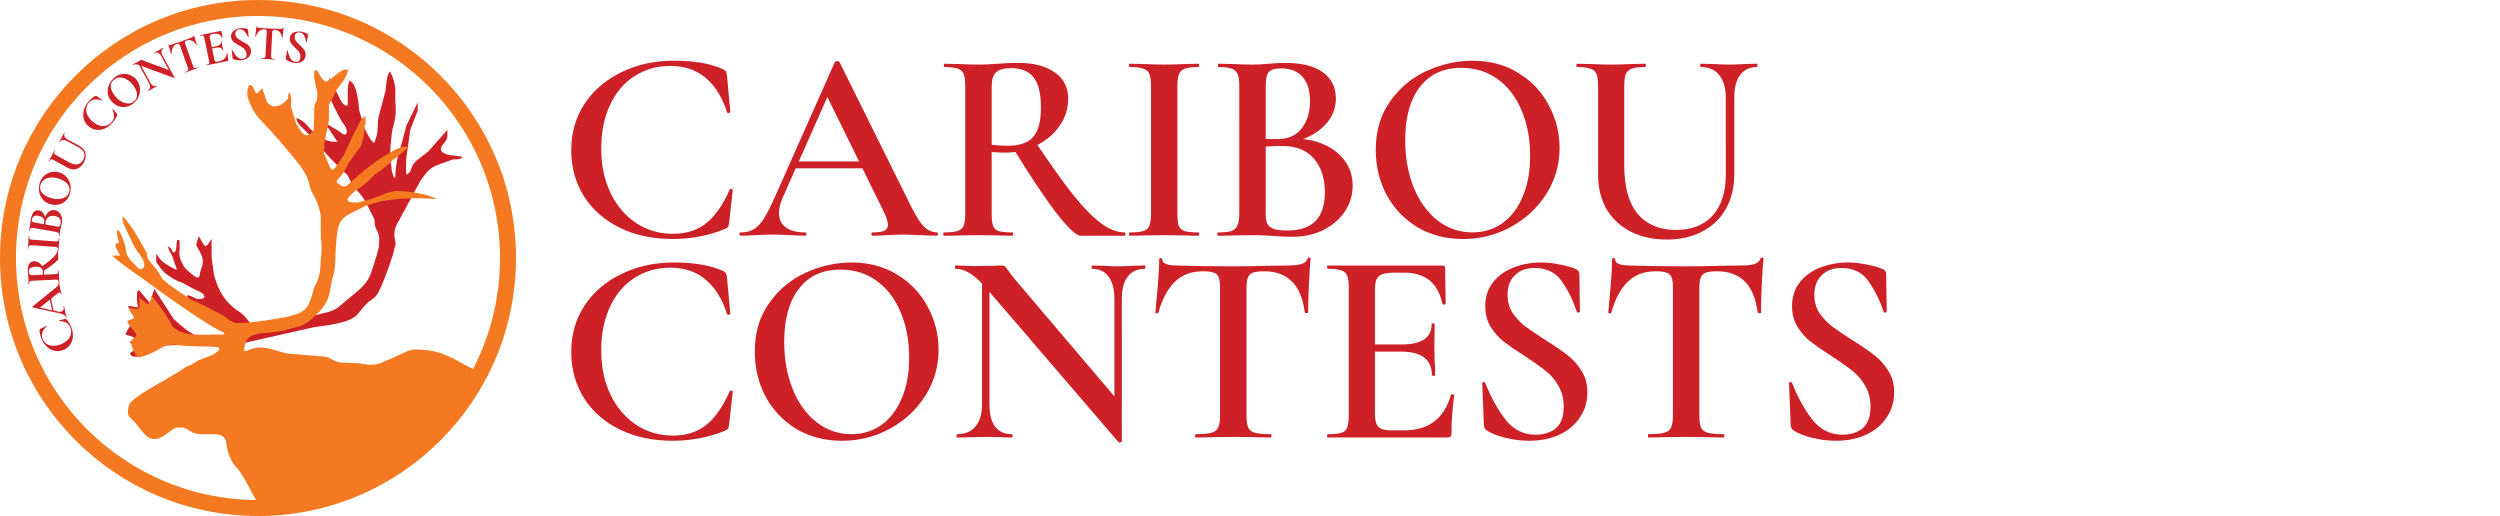<?xml version="1.0" encoding="UTF-8" standalone="no"?>
<svg
   xmlns:dc="http://purl.org/dc/elements/1.1/"
   xmlns:cc="http://creativecommons.org/ns#"
   xmlns:rdf="http://www.w3.org/1999/02/22-rdf-syntax-ns#"
   xmlns:svg="http://www.w3.org/2000/svg"
   xmlns="http://www.w3.org/2000/svg"
   xmlns:sodipodi="http://sodipodi.sourceforge.net/DTD/sodipodi-0.dtd"
   xmlns:inkscape="http://www.inkscape.org/namespaces/inkscape"
   width="250mm"
   height="51.6mm"
   version="1.1"
   viewBox="0 0 250 51.6"
   id="svg6075"
   sodipodi:docname="header_en.svg"
   inkscape:version="1.0.2 (e86c870879, 2021-01-15)">
  <defs
     id="defs6079" />
  <sodipodi:namedview
     pagecolor="#ffffff"
     bordercolor="#666666"
     borderopacity="1"
     objecttolerance="10"
     gridtolerance="10"
     guidetolerance="10"
     inkscape:pageopacity="0"
     inkscape:pageshadow="2"
     inkscape:window-width="1440"
     inkscape:window-height="856"
     id="namedview6077"
     showgrid="false"
     inkscape:zoom="0.87557497"
     inkscape:cx="327.0223"
     inkscape:cy="236.00672"
     inkscape:window-x="0"
     inkscape:window-y="0"
     inkscape:window-maximized="1"
     inkscape:current-layer="svg6075" />
  <g
     transform="translate(-24.2,-24.2)"
     id="g6073">
    <g
       aria-label="CARIBOUCONTESTS"
       id="text6060"
       style="font-weight:600;font-size:27.517px;line-height:0.73;font-family:'Cormorant Garamond';letter-spacing:-0.442px;word-spacing:0px;fill:#cd2127;stroke-width:0.353">
      <path
         d="m 91.588,30.271 q 3.054,0 4.926,0.853 0.22,0.11 0.275,0.22 0.055,0.083 0.11,0.413 l 0.33,3.632 q 0,0.083 -0.138,0.11 -0.138,0.028 -0.193,-0.083 -0.715,-2.256 -2.146,-3.44 -1.403,-1.183 -3.495,-1.183 -2.036,0 -3.605,1.018 -1.568,0.991 -2.449,2.889 -0.881,1.871 -0.881,4.375 0,2.477 0.936,4.43 0.936,1.926 2.559,2.999 1.624,1.073 3.66,1.073 2.009,0 3.33,-1.046 1.348,-1.073 2.366,-3.385 0.028,-0.083 0.165,-0.055 0.138,0.028 0.138,0.083 l -0.358,3.275 q -0.055,0.33 -0.11,0.44 -0.055,0.083 -0.275,0.193 -2.477,1.018 -5.283,1.018 -2.917,0 -5.228,-1.101 Q 83.911,45.873 82.618,43.865 81.324,41.828 81.324,39.214 q 0,-2.587 1.321,-4.623 1.348,-2.036 3.687,-3.164 2.339,-1.156 5.256,-1.156 z"
         id="path6642" />
      <path
         d="m 103.612,40.342 h 7.705 l 0.193,0.688 h -8.255 z m 14.281,7.099 q 0.11,0 0.11,0.165 0,0.165 -0.11,0.165 -0.523,0 -1.679,-0.055 -1.156,-0.055 -1.679,-0.055 -0.688,0 -1.623,0.055 -0.936,0.055 -1.458,0.055 -0.11,0 -0.11,-0.165 0,-0.165 0.11,-0.165 0.826,0 1.183,-0.165 0.358,-0.193 0.358,-0.605 0,-0.413 -0.468,-1.403 l -5.751,-11.695 1.128,-1.844 -5.448,12.273 q -0.358,0.826 -0.358,1.486 0,0.963 0.688,1.458 0.688,0.495 1.926,0.495 0.138,0 0.138,0.165 0,0.165 -0.138,0.165 -0.495,0 -1.431,-0.055 -1.046,-0.055 -1.816,-0.055 -0.743,0 -1.734,0.055 -0.881,0.055 -1.458,0.055 -0.138,0 -0.138,-0.165 0,-0.165 0.138,-0.165 0.77,0 1.293,-0.303 0.523,-0.303 1.018,-1.073 0.495,-0.798 1.183,-2.339 l 5.916,-13.318 q 0.055,-0.083 0.248,-0.083 0.193,0 0.22,0.083 l 6.742,13.593 q 0.936,1.981 1.568,2.724 0.66,0.715 1.431,0.715 z"
         id="path6644" />
      <path
         d="m 132.255,47.772 q -0.66,0 -2.449,-2.311 -1.761,-2.311 -4.293,-6.439 l 2.201,-0.66 q 2.311,3.44 3.852,5.393 1.568,1.926 2.779,2.807 1.211,0.881 2.339,0.881 0.055,0 0.055,0.165 0,0.165 -0.055,0.165 z m -6.246,-17.281 q 2.366,0 3.687,0.963 1.321,0.936 1.321,2.587 0,1.541 -0.881,2.779 -0.881,1.238 -2.339,1.954 -1.431,0.688 -3.027,0.688 -0.578,0 -1.403,-0.055 v 6.136 q 0,0.853 0.138,1.238 0.138,0.385 0.55,0.523 0.44,0.138 1.403,0.138 0.055,0 0.055,0.165 0,0.165 -0.055,0.165 -0.908,0 -1.431,-0.028 l -2.009,-0.028 -1.981,0.028 q -0.523,0.028 -1.431,0.028 -0.083,0 -0.083,-0.165 0,-0.165 0.083,-0.165 0.936,0 1.348,-0.138 0.44,-0.138 0.605,-0.523 0.165,-0.413 0.165,-1.238 V 32.803 q 0,-0.826 -0.165,-1.211 -0.138,-0.385 -0.578,-0.523 -0.44,-0.165 -1.348,-0.165 -0.055,0 -0.055,-0.165 0,-0.165 0.055,-0.165 l 1.431,0.028 q 1.211,0.055 1.954,0.055 0.908,0 1.981,-0.083 0.358,-0.028 0.853,-0.055 0.523,-0.028 1.156,-0.028 z m 2.284,4.513 q 0,-2.229 -0.77,-3.109 -0.743,-0.881 -2.174,-0.881 -1.101,0 -1.541,0.413 -0.44,0.385 -0.44,1.431 v 5.806 q 0.66,0.11 1.596,0.11 1.789,0 2.559,-0.881 0.77,-0.908 0.77,-2.889 z"
         id="path6646" />
      <path
         d="m 141.94,45.543 q 0,0.853 0.138,1.238 0.165,0.385 0.578,0.523 0.44,0.138 1.376,0.138 0.083,0 0.083,0.165 0,0.165 -0.083,0.165 -0.881,0 -1.403,-0.028 l -2.036,-0.028 -1.981,0.028 q -0.523,0.028 -1.431,0.028 -0.083,0 -0.083,-0.165 0,-0.165 0.083,-0.165 0.936,0 1.348,-0.138 0.44,-0.138 0.605,-0.523 0.165,-0.413 0.165,-1.238 V 32.803 q 0,-0.826 -0.165,-1.211 -0.165,-0.385 -0.605,-0.523 -0.413,-0.165 -1.348,-0.165 -0.083,0 -0.083,-0.165 0,-0.165 0.083,-0.165 l 1.431,0.028 q 1.211,0.055 1.981,0.055 0.853,0 2.064,-0.055 l 1.376,-0.028 q 0.083,0 0.083,0.165 0,0.165 -0.083,0.165 -0.908,0 -1.348,0.165 -0.44,0.165 -0.605,0.578 -0.138,0.385 -0.138,1.211 z"
         id="path6648" />
      <path
         d="m 153.523,38.059 q 1.761,0 3.109,0.605 1.348,0.605 2.091,1.679 0.743,1.046 0.743,2.421 0,1.431 -0.798,2.614 -0.798,1.156 -2.174,1.844 -1.376,0.66 -3.082,0.66 -0.798,0 -1.844,-0.083 -0.358,-0.028 -0.908,-0.055 -0.55,-0.028 -1.238,-0.028 l -1.981,0.028 q -0.523,0.028 -1.431,0.028 -0.083,0 -0.083,-0.165 0,-0.165 0.083,-0.165 0.881,0 1.321,-0.138 0.44,-0.165 0.605,-0.55 0.193,-0.385 0.193,-1.211 V 32.803 q 0,-0.798 -0.165,-1.183 -0.165,-0.413 -0.605,-0.55 -0.44,-0.165 -1.321,-0.165 -0.055,0 -0.055,-0.165 0,-0.165 0.055,-0.165 l 1.431,0.028 q 1.211,0.055 1.954,0.055 0.77,0 1.623,-0.083 0.303,-0.028 0.715,-0.055 0.44,-0.028 0.991,-0.028 2.449,0 3.742,0.936 1.293,0.936 1.293,2.642 0,1.568 -1.211,2.752 -1.183,1.183 -3.357,1.679 z m -1.238,-7.017 q -0.881,0 -1.211,0.358 -0.303,0.358 -0.303,1.458 v 5.393 l -0.991,-0.193 q 1.211,0.055 2.119,0.055 1.623,0 2.449,-1.046 0.853,-1.073 0.853,-2.752 0,-1.568 -0.743,-2.421 -0.715,-0.853 -2.174,-0.853 z m 0.688,16.208 q 3.715,0 3.715,-3.825 0,-2.091 -1.101,-3.357 -1.073,-1.266 -3.164,-1.266 -1.541,0 -2.532,0.165 l 0.881,-0.33 v 6.907 q 0,0.633 0.138,0.991 0.165,0.358 0.633,0.55 0.495,0.165 1.431,0.165 z"
         id="path6650" />
      <path
         d="m 170.499,48.102 q -2.559,0 -4.568,-1.183 -1.981,-1.211 -3.082,-3.247 -1.073,-2.064 -1.073,-4.485 0,-2.834 1.431,-4.843 1.431,-2.036 3.66,-3.054 2.256,-1.018 4.595,-1.018 2.614,0 4.595,1.238 1.981,1.211 3.027,3.219 1.073,2.009 1.073,4.265 0,2.504 -1.321,4.595 -1.321,2.091 -3.55,3.302 -2.201,1.211 -4.788,1.211 z m 0.936,-0.66 q 1.651,0 2.944,-0.881 1.321,-0.908 2.064,-2.642 0.77,-1.734 0.77,-4.128 0,-2.559 -0.853,-4.54 -0.826,-2.009 -2.394,-3.137 -1.541,-1.128 -3.632,-1.128 -2.697,0 -4.155,1.926 -1.458,1.899 -1.458,5.283 0,2.642 0.853,4.76 0.853,2.091 2.394,3.302 1.541,1.183 3.467,1.183 z"
         id="path6652" />
      <path
         d="m 196.776,33.931 q 0,-1.431 -0.66,-2.229 -0.633,-0.798 -1.844,-0.798 -0.055,0 -0.055,-0.165 0,-0.165 0.055,-0.165 l 1.266,0.028 q 1.046,0.055 1.651,0.055 0.495,0 1.486,-0.055 l 1.211,-0.028 q 0.055,0 0.055,0.165 0,0.165 -0.055,0.165 -1.073,0 -1.679,0.798 -0.578,0.798 -0.578,2.229 v 7.705 q 0,1.981 -0.853,3.467 -0.826,1.458 -2.366,2.256 -1.513,0.798 -3.522,0.798 -2.009,0 -3.577,-0.77 -1.568,-0.798 -2.449,-2.256 -0.853,-1.486 -0.853,-3.467 v -8.86 q 0,-0.826 -0.165,-1.211 -0.165,-0.385 -0.605,-0.523 -0.413,-0.165 -1.321,-0.165 -0.083,0 -0.083,-0.165 0,-0.165 0.083,-0.165 l 1.431,0.028 q 1.211,0.055 1.954,0.055 0.826,0 2.036,-0.055 l 1.376,-0.028 q 0.083,0 0.083,0.165 0,0.165 -0.083,0.165 -0.908,0 -1.348,0.165 -0.44,0.165 -0.605,0.578 -0.138,0.385 -0.138,1.211 v 7.842 q 0,3.275 1.348,4.898 1.376,1.596 3.825,1.596 2.339,0 3.66,-1.431 1.321,-1.458 1.321,-4.1 z"
         id="path6654" />
      <path
         d="m 91.588,50.448 q 3.054,0 4.926,0.853 0.22,0.11 0.275,0.22 0.055,0.083 0.11,0.413 l 0.33,3.632 q 0,0.083 -0.138,0.11 -0.138,0.028 -0.193,-0.083 -0.715,-2.256 -2.146,-3.44 -1.403,-1.183 -3.495,-1.183 -2.036,0 -3.605,1.018 -1.568,0.991 -2.449,2.889 -0.881,1.871 -0.881,4.375 0,2.477 0.936,4.43 0.936,1.926 2.559,2.999 1.624,1.073 3.66,1.073 2.009,0 3.33,-1.046 1.348,-1.073 2.366,-3.385 0.028,-0.083 0.165,-0.055 0.138,0.028 0.138,0.083 l -0.358,3.275 q -0.055,0.33 -0.11,0.44 -0.055,0.083 -0.275,0.193 -2.477,1.018 -5.283,1.018 -2.917,0 -5.228,-1.101 Q 83.911,66.05 82.618,64.041 81.324,62.005 81.324,59.391 q 0,-2.587 1.321,-4.623 1.348,-2.036 3.687,-3.164 2.339,-1.156 5.256,-1.156 z"
         id="path6656" />
      <path
         d="m 108.4,68.279 q -2.559,0 -4.568,-1.183 -1.981,-1.211 -3.082,-3.247 -1.073,-2.064 -1.073,-4.485 0,-2.834 1.431,-4.843 1.431,-2.036 3.66,-3.054 2.256,-1.018 4.595,-1.018 2.614,0 4.595,1.238 1.981,1.211 3.027,3.219 1.073,2.009 1.073,4.265 0,2.504 -1.321,4.595 -1.321,2.091 -3.55,3.302 -2.201,1.211 -4.788,1.211 z m 0.936,-0.66 q 1.651,0 2.944,-0.881 1.321,-0.908 2.064,-2.642 0.77,-1.734 0.77,-4.128 0,-2.559 -0.853,-4.54 -0.826,-2.009 -2.394,-3.137 -1.541,-1.128 -3.632,-1.128 -2.697,0 -4.155,1.926 -1.458,1.899 -1.458,5.283 0,2.642 0.853,4.76 0.853,2.091 2.394,3.302 1.541,1.183 3.467,1.183 z"
         id="path6658" />
      <path
         d="m 122.404,51.383 0.743,0.055 V 64.619 q 0,1.458 0.55,2.229 0.578,0.77 1.679,0.77 0.083,0 0.083,0.165 0,0.165 -0.083,0.165 -0.715,0 -1.101,-0.028 l -1.458,-0.028 -1.623,0.028 q -0.44,0.028 -1.266,0.028 -0.083,0 -0.083,-0.165 0,-0.165 0.083,-0.165 1.183,0 1.816,-0.77 0.66,-0.77 0.66,-2.229 z m 13.979,16.95 q 0,0.083 -0.138,0.11 -0.138,0.028 -0.193,-0.028 l -13.236,-15.41 q -0.936,-1.073 -1.651,-1.486 -0.715,-0.44 -1.403,-0.44 -0.083,0 -0.083,-0.165 0,-0.165 0.083,-0.165 l 1.101,0.028 q 0.33,0.028 0.991,0.028 l 1.761,-0.028 q 0.33,-0.028 0.77,-0.028 0.22,0 0.33,0.11 0.11,0.11 0.33,0.44 0.468,0.633 0.688,0.881 l 10.429,12.273 z m 0,0 -0.743,-0.826 V 54.107 q 0,-1.458 -0.578,-2.229 -0.55,-0.798 -1.651,-0.798 -0.055,0 -0.055,-0.165 0,-0.165 0.055,-0.165 l 1.128,0.028 q 0.881,0.055 1.458,0.055 0.523,0 1.513,-0.055 l 1.156,-0.028 q 0.083,0 0.083,0.165 0,0.165 -0.083,0.165 -1.101,0 -1.706,0.798 -0.578,0.77 -0.578,2.229 z"
         id="path6660" />
      <path
         d="m 144.444,51.328 q -1.679,0 -2.752,1.046 -1.073,1.018 -1.651,3.082 0,0.083 -0.165,0.083 -0.138,-0.028 -0.138,-0.083 0.11,-1.073 0.248,-2.752 0.138,-1.706 0.138,-2.559 0,-0.138 0.138,-0.138 0.165,0 0.165,0.138 0,0.605 1.541,0.605 2.366,0.083 5.531,0.083 1.623,0 3.44,-0.055 l 1.871,-0.028 q 1.046,0 1.513,-0.138 0.495,-0.138 0.633,-0.55 0.028,-0.11 0.165,-0.11 0.138,0 0.138,0.11 -0.083,0.853 -0.165,2.587 -0.083,1.734 -0.083,2.807 0,0.055 -0.165,0.055 -0.138,0 -0.165,-0.055 -0.275,-2.119 -1.293,-3.109 -1.018,-1.018 -2.752,-1.018 -0.77,0 -1.156,0.138 -0.358,0.138 -0.495,0.495 -0.138,0.33 -0.138,1.073 V 65.719 q 0,0.826 0.165,1.238 0.193,0.385 0.688,0.523 0.495,0.138 1.568,0.138 0.083,0 0.083,0.165 0,0.165 -0.083,0.165 -0.963,0 -1.513,-0.028 l -2.256,-0.028 -2.146,0.028 q -0.578,0.028 -1.596,0.028 -0.055,0 -0.055,-0.165 0,-0.165 0.055,-0.165 1.073,0 1.568,-0.138 0.523,-0.138 0.688,-0.523 0.193,-0.413 0.193,-1.238 V 52.979 q 0,-0.715 -0.138,-1.046 -0.138,-0.358 -0.495,-0.468 -0.358,-0.138 -1.128,-0.138 z"
         id="path6662" />
      <path
         d="m 156.99,67.948 q -0.083,0 -0.083,-0.165 0,-0.165 0.083,-0.165 0.936,0 1.348,-0.138 0.44,-0.138 0.578,-0.523 0.165,-0.413 0.165,-1.238 V 52.979 q 0,-0.826 -0.165,-1.211 -0.138,-0.385 -0.578,-0.523 -0.44,-0.165 -1.348,-0.165 -0.083,0 -0.083,-0.165 0,-0.165 0.083,-0.165 h 11.447 q 0.275,0 0.275,0.248 l 0.055,3.577 q 0,0.055 -0.165,0.083 -0.138,0 -0.165,-0.083 -0.66,-3.109 -3.797,-3.109 h -1.128 q -1.018,0 -1.431,0.358 -0.385,0.358 -0.385,1.211 v 12.575 q 0,0.908 0.33,1.266 0.358,0.358 1.238,0.358 h 1.348 q 3.687,0 4.678,-3.55 0,-0.055 0.138,-0.055 0.193,0 0.193,0.083 -0.275,2.091 -0.275,3.825 0,0.22 -0.083,0.33 -0.083,0.083 -0.33,0.083 z m 10.401,-6.219 q 0,-2.366 -3.082,-2.366 h -3.852 v -0.715 h 3.88 q 3.027,0 3.027,-2.036 0,-0.083 0.138,-0.083 0.165,0 0.165,0.083 l -0.028,2.394 0.028,1.293 q 0.055,0.881 0.055,1.431 0,0.055 -0.165,0.055 -0.165,0 -0.165,-0.055 z"
         id="path6664" />
      <path
         d="m 174.957,53.667 q 0,1.018 0.495,1.816 0.523,0.77 1.266,1.348 0.743,0.55 2.036,1.376 1.403,0.881 2.201,1.513 0.826,0.633 1.403,1.568 0.578,0.908 0.578,2.146 0,1.403 -0.743,2.504 -0.715,1.101 -2.064,1.734 -1.321,0.605 -3.027,0.605 -1.156,0 -2.394,-0.303 -1.211,-0.303 -1.844,-0.743 -0.248,-0.165 -0.275,-0.523 l -0.165,-4.155 v -0.028 q 0,-0.11 0.138,-0.11 0.138,-0.028 0.165,0.083 0.908,2.256 2.064,3.715 1.183,1.458 2.972,1.458 1.211,0 2.009,-0.633 0.798,-0.66 0.798,-2.174 0,-1.211 -0.55,-2.119 -0.523,-0.908 -1.321,-1.513 -0.77,-0.605 -2.119,-1.486 -1.321,-0.853 -2.064,-1.431 -0.743,-0.605 -1.266,-1.458 -0.523,-0.881 -0.523,-2.036 0,-1.431 0.798,-2.421 0.798,-0.991 2.064,-1.458 1.293,-0.495 2.697,-0.495 0.908,0 1.844,0.193 0.936,0.165 1.596,0.44 0.413,0.165 0.413,0.523 l 0.055,3.715 q 0,0.11 -0.138,0.138 -0.11,0.028 -0.165,-0.055 -0.55,-1.679 -1.486,-3.027 -0.908,-1.376 -2.752,-1.376 -1.238,0 -1.981,0.743 -0.715,0.715 -0.715,1.926 z"
         id="path6666" />
      <path
         d="m 189.732,51.328 q -1.679,0 -2.752,1.046 -1.073,1.018 -1.651,3.082 0,0.083 -0.165,0.083 -0.138,-0.028 -0.138,-0.083 0.11,-1.073 0.248,-2.752 0.138,-1.706 0.138,-2.559 0,-0.138 0.138,-0.138 0.165,0 0.165,0.138 0,0.605 1.541,0.605 2.366,0.083 5.531,0.083 1.624,0 3.44,-0.055 l 1.871,-0.028 q 1.046,0 1.513,-0.138 0.495,-0.138 0.633,-0.55 0.028,-0.11 0.165,-0.11 0.138,0 0.138,0.11 -0.083,0.853 -0.165,2.587 -0.083,1.734 -0.083,2.807 0,0.055 -0.165,0.055 -0.138,0 -0.165,-0.055 -0.275,-2.119 -1.293,-3.109 -1.018,-1.018 -2.752,-1.018 -0.77,0 -1.156,0.138 -0.358,0.138 -0.495,0.495 -0.138,0.33 -0.138,1.073 V 65.719 q 0,0.826 0.165,1.238 0.193,0.385 0.688,0.523 0.495,0.138 1.568,0.138 0.083,0 0.083,0.165 0,0.165 -0.083,0.165 -0.963,0 -1.513,-0.028 l -2.256,-0.028 -2.146,0.028 q -0.578,0.028 -1.596,0.028 -0.055,0 -0.055,-0.165 0,-0.165 0.055,-0.165 1.073,0 1.568,-0.138 0.523,-0.138 0.688,-0.523 0.193,-0.413 0.193,-1.238 V 52.979 q 0,-0.715 -0.138,-1.046 -0.138,-0.358 -0.495,-0.468 -0.358,-0.138 -1.128,-0.138 z"
         id="path6668" />
      <path
         d="m 205.635,53.667 q 0,1.018 0.495,1.816 0.523,0.77 1.266,1.348 0.743,0.55 2.036,1.376 1.403,0.881 2.201,1.513 0.826,0.633 1.403,1.568 0.578,0.908 0.578,2.146 0,1.403 -0.743,2.504 -0.715,1.101 -2.064,1.734 -1.321,0.605 -3.027,0.605 -1.156,0 -2.394,-0.303 -1.211,-0.303 -1.844,-0.743 -0.248,-0.165 -0.275,-0.523 l -0.165,-4.155 v -0.028 q 0,-0.11 0.138,-0.11 0.138,-0.028 0.165,0.083 0.908,2.256 2.064,3.715 1.183,1.458 2.972,1.458 1.211,0 2.009,-0.633 0.798,-0.66 0.798,-2.174 0,-1.211 -0.55,-2.119 -0.523,-0.908 -1.321,-1.513 -0.77,-0.605 -2.119,-1.486 -1.321,-0.853 -2.064,-1.431 -0.743,-0.605 -1.266,-1.458 -0.523,-0.881 -0.523,-2.036 0,-1.431 0.798,-2.421 0.798,-0.991 2.064,-1.458 1.293,-0.495 2.697,-0.495 0.908,0 1.844,0.193 0.936,0.165 1.596,0.44 0.413,0.165 0.413,0.523 l 0.055,3.715 q 0,0.11 -0.138,0.138 -0.11,0.028 -0.165,-0.055 -0.55,-1.679 -1.486,-3.027 -0.908,-1.376 -2.752,-1.376 -1.238,0 -1.981,0.743 -0.715,0.715 -0.715,1.926 z"
         id="path6670" />
    </g>
    <circle
       cx="50"
       cy="50"
       r="25"
       fill="none"
       stroke="#f47920"
       stroke-width="1.6"
       id="circle6062" />
    <path
       d="m48.656 58.485 6.853-1.545c.943-.179 3.811-.344 4.541-1.428.35-.419.739-.955 1.163-1.234.79-.478.874-1.008 1.139-1.501.58-1.393 1.12-2.876 1.282-3.7.23-.583.085-.754.031-1.044-.09-.606.052-1.143.337-1.601l2.255-4.188c.375-.456.75-1.153 1.486-1.448.427-.213 1.003-.356 1.675-.627.349-.083.953.062.992-.298l-1.423-.202c-.378-.108-1.1-.368-.398-1.143.227-.241.314-.44.341-.681l.013-.66-1.912 2.149-1.227.974c-.289.283-.418.55-.495.813-.109.371-.246.406-.459.548-.088-.507-.026-1.103-.02-1.674l.4-2.809.742-1.92-.004-.818-1.117 2.282-.534 1.992c-.432 1.183-.505 2.051-.576 2.853-.012.14.041.27-.087.439-.125-.185-.117-.196-.285-.738-.023-1.093-.339-.575.012-3.721.125-1.105.545-1.203.342-3.428l.014-1.102c-.092-.546-.187-1.093-.56-1.684-.288.37-.35 1.165-.422 1.942l-.666 2.486c-.177.662-.053 1.492-.242 2.042-.128.375-.102.534-.266.678-.457-.378-.639-.958-.923-1.466l-.538-1.79c-.246-3.166-1.014-2.837-.956-3.008-.283.565-.148 1.655-.199 2.513-.431.17-.779-.673-1.003-1.122l-.835-1.675c-.001.766-.041 1.668.217 2.385 0 0 .626 1.336 1 1.971.321.423.609.821.513 1.211-.044.202-.302.175-.442.068-.618-.544-1.215-.72-1.456-.965l-1.686-1.73 1.82 2.201.862 1.321c-.471-.021-1.114-.086-1.489-.367l-1.206-.906c-.83-1.01-1.085-.968-1.438-1.135.035.574.745 1.081 1.287 1.647l1.646 1.862c-.012.024 1.251 1.326 1.824 1.879.447.293.465.574.686.948.229.305.437.663.679.957.167.202.498.53.752.986.297.531.503 1.025.833 1.625.159.288.14.386.14.604.001.584.472.933.451 1.534 0 0 .005.67-.047.899-.214.949-.778 2.585-.804 2.651-.374.971-1.045 1.498-1.643 1.994l-1.694 1.416c-.839.503-1.341.461-2.008.687l-6.277 1.369c-.45-.541-.803-1.133-1.375-1.581-2.107-1.294-2.401-3.058-2.653-3.683l-.251-1.775-.008-1.917-.361.523c-.275.362-.381.084-.513-.095l-.396-.704c-.275.656-.309.924-.15 1.122.998 1.587.34 1.765.213 2.815-.019.294-.222.153-.357.161-.504-.324-.827-.66-1.1-.932-.102-.101-.194-.327-.288-.492-.256-.448-.262-.865-.286-1.018 0 0 .04-.328.047-.463.014-.286-.025-.798-.025-.798-.07-.019-.131-.066-.232.01-.115.427-.005.937-.249 1.2l-.212-.018c-.081-.434-.288-.436-.483-.612.096.279.074.353.501 1.1.111.438.282.839.422 1.236l-.164.001c-1.724-.886-1.47-1.082-1.9-1.532l-.012.749c.126.308.784 1.081.846 1.125.397.287.947.721 1.47.883.332.103.646.304 1.206.615.457.254.798.357.898.421.754.491.261.678.105.705l-.46-.006c-.344-.188-.696-.351-.964-.374l.033.329 4.612 3.815-3.91-.196c-.581-.221-1.419-.978-2.067-1.536l-1.951-3.041-.444 1.407-1.117-1.314c-.075.066-.136.154-.157.303-.043.5-.027.94.092 1.419-.427.036-.568-.12-1.027-.101l.616 1.1c.119.232.145.381.168.472-.102.074-.211.101-.364.22-.269.21-.509.71-.655 1.026.307.229.807.133.875.428l-.484.416.881.259c.221.108.152.175.09.238l-.907.532c.003.158.218.645 1.229.199l2.129-.938 1.807-.066z"
       fill="#cd2127"
       id="path6064" />
    <path
       d="m71.691 61.193c-4.092 8.568-12.372 13.226-21.832 13.064-.498-.72-.922-1.865-1.894-3.215-.22-.094-1.057-1.196-1.149-2.723-.108-.313-.305-.464-.478-.569-.414-.24-1.712-.046-2.541-.19-.459-.099-.812-.46-1.26-.605l-.659-.004c-.694.205-1.32 1.164-2.241 1.149-1.008-.013-1.15-.973-2.465-2.181-.289-.249-.19-1.005.028-1.414.966-1.085 4.002-2.467 5.657-3.658.489-.133.737-.337 1.196-.622.799-.331 1.806-.563 2.074-1.1.03-.05-.039-.186-.121-.204-.512-.113-2.93-.012-4.276-.253l-.612.02c-.824.106-1.083.741-2.973 1.248-.382.015-.71-.906-.863-1.473.093-.403.526-.549.563-.757-.007-.217-.941-1.156-.91-1.382-.03-.096.707-.244.736-.358-.106-.171-.656-.708-.454-.964.196-.108.229.138.524.079.171-.02.328.034.415-.222l-.021-.779c-.03-.202.43.24.732.479.049.039.088.024.155.022.263.004.279-.588.338-.819.682.829 1.388 1.77 2.132 3.132.491.312.515.546 2.09.785l2.917-.027c.141-.042.266-.118-.039-.26-.633-.187-3.984-2.359-7.679-5.104-1.123-.835-2.379-1.598-3.367-2.531l.809.003-.466-.844-.001-.259c.014-.17.389-.115.337-.224-.085-.368-.236-.782-.169-1.126.061-.146.129-.116.2-.013.786 1.562.638 2.029.722 2.236.184.594.844 1.075 1.208 1.529.266.143.395.034.564-.178.077-.384-.148-.856-.443-1.236-.676-.813-.814-1.428-1.165-2.109-.183-.355-.381-.743-.513-1.208-.047-.233-.025-.34-.037-.51.95.887 2.294 3.455 2.412 3.666.054.276.045.378.142.627.494.725.773.737 1.404 1.969 1.023.91 2.014 1.486 2.865 2.064 2.351 1.064 3.607 1.792 3.747 1.997.094.045.506.378.919.37 2.118-.044 4.875-.626 4.876-.614.661-.178 1.013-.195 1.815-.689.752-.684.841-2.23 1.165-2.641.324-.66.465-1.335.459-2.132.015-.62.201-1.235.023-2.417l-.014-2.274c-.045-.357-.307-1.437-.839-2.259-.108-.168-.241-.499-.293-.811-.108-.659-.464-1.23-.944-1.932-1.292-1.618-2.623-3.192-4.072-4.675-.819-.935-1.221-2.218-1.199-2.474.032-1.205.467-1.133.833-.123.149.199.393-.162.652-.458.075.205.322.817.405 1.182.093.412.649.666.814.655.45-.029.801-.177 1.296-.708.03-.032.078-.158.087-.212.003-.421.123-.805.291.079.032.169.004.757.001.891l.518 1.69c.475.712.895 1.81 1.75.605l.074-2.421c.083-.401.288-.312.285-1.256-.026-.525-.157-.407-.316-1.623l.021-.669.253-.001c.277.374.466.958.874 1.13.495-.03 1.388-1.204 2.017-1.195l.25.004-.171.543c-.264.549-.642 1.024-.993 1.451l-.36.75-.414.771v1.56l-.465 2.336-.033.931.615 1.454c.182.394.383.152.475.043l.901-1.285c.562-1.268 1.151-2.486 1.771-3.649l.377-.269.022.825-.104.156.009.18c-.005.406-.169 1.509-.433 1.916-.334.513-.616.831-1.137 1.571-.265.519-.453.97-.898 1.445-.069.074-.177.209-.209.246-.206.242-.09.293-.044.367l.372.265c.188.11.355.098.518.041l1.822-1.59c.548-.397 1.076-.886 1.657-1.215.558-.327 1.528-1.006 2.195-1.12l.558.017c-.555.478-1.094.957-1.727 1.428-.475.493-1.046.906-1.636 1.303-.679.696-1.325 1.292-1.862 1.556l-.339.284c-.491.494-1.117 1.024.462.973 1.448-.346 1.204-.276 2.057-.604.449-.173 1.069-.5 1.968-.553.473-.028 1.986.189 2.731.374.408.136.84.261 1.166.435-2.63-.155-4.907-.135-7.18.708l-1.34.683c-1.463.684-1.38 1.634-1.502 2.535l-.079.981c-.067.83.017 2.013-.292 2.886-.229.646-.194 1.346-.494 2.144-.201.612-.746 1.265-1.239 1.711-.65.588-.836.976-2.771 1.376-.984.347-1.858.298-2.787.425-.934.113-1.582.488-1.563 1.751l.211.001c1.014-.477 1.75-.406 2.691-.134.534.15 1.046.341 1.625.403l3.531.295c.539.051.886.554 1.695.593l1.843.081c.613.163 1.42.203 2.015-.028s2.515-1.108 2.515-1.108c.359-.175.745-.29 1.2-.247l.522.02c.911.066 1.669.252 2.331.552.864.32 1.931 1.042 2.878 1.466z"
       fill="#f47920"
       id="path6066" />
    <path
       id="a"
       transform="rotate(-76.567)"
       d="m-17.069 60.247a19.948 19.948 0 01-19.948 19.948 19.948 19.948 0 01-19.948-19.948 19.948 19.948 0 0119.948-19.948 19.948 19.948 0 0119.948 19.948z"
       fill="none" />
    <g
       aria-label="CARIBOU CONTESTS"
       transform="translate(0 .046)"
       id="text6071"
       style="font-size:4.939px;letter-spacing:-0.225px;word-spacing:0.397px;fill:#cd2127;stroke-width:0.353">
      <path
         d="m 28.336,58.005 q -0.085,-0.216 -0.134,-0.451 -0.056,-0.238 -0.053,-0.393 -0.002,-0.047 0.017,-0.065 0.013,-0.021 0.062,-0.045 l 0.616,-0.31 q 0.014,-0.005 0.027,0.016 0.014,0.021 -0.001,0.038 -0.327,0.276 -0.431,0.593 -0.109,0.318 0.023,0.654 0.122,0.313 0.39,0.494 0.261,0.179 0.63,0.199 0.367,0.016 0.785,-0.148 0.423,-0.166 0.689,-0.434 0.26,-0.271 0.335,-0.593 0.069,-0.324 -0.06,-0.655 -0.124,-0.317 -0.379,-0.467 -0.259,-0.148 -0.731,-0.186 -0.016,8.03e-4 -0.02,-0.024 -0.004,-0.025 0.009,-0.03 l 0.597,-0.154 q 0.059,-0.012 0.081,-0.01 0.017,0.004 0.052,0.038 0.317,0.364 0.487,0.796 0.193,0.492 0.162,0.955 -0.037,0.46 -0.287,0.812 -0.249,0.352 -0.677,0.52 -0.437,0.171 -0.865,0.079 -0.435,-0.095 -0.783,-0.415 -0.35,-0.324 -0.541,-0.812 z"
         style="font-weight:bold;font-size:4.939px;font-family:'Cormorant Garamond';text-align:end;text-anchor:end;fill:#cd2127;stroke-width:0.353"
         id="path6673" />
      <path
         d="m 29.425,55.27 -0.298,-1.391 0.128,-0.063 0.321,1.497 z m 0.633,-2.818 q -0.005,-0.024 0.024,-0.03 0.029,-0.006 0.034,0.018 0.021,0.097 0.055,0.301 0.036,0.215 0.056,0.306 0.026,0.121 0.073,0.292 0.045,0.162 0.066,0.259 0.004,0.019 -0.025,0.026 -0.029,0.006 -0.033,-0.013 -0.027,-0.126 -0.062,-0.173 -0.041,-0.052 -0.109,-0.037 -0.082,0.018 -0.255,0.156 l -1.726,1.396 -0.466,-0.148 2.326,0.506 q 0.154,0.033 0.274,0.007 0.174,-0.037 0.245,-0.179 0.07,-0.146 0.025,-0.354 -0.005,-0.024 0.024,-0.03 0.029,-0.006 0.034,0.018 0.019,0.087 0.044,0.253 0.03,0.186 0.059,0.321 0.028,0.13 0.077,0.312 0.045,0.162 0.067,0.264 0.004,0.019 -0.025,0.026 -0.029,0.006 -0.033,-0.013 -0.029,-0.135 -0.102,-0.216 -0.078,-0.079 -0.237,-0.141 -0.165,-0.061 -0.472,-0.126 L 27.466,54.897 q -0.017,-0.006 -0.024,-0.04 -0.008,-0.039 0.005,-0.047 l 2.117,-1.717 q 0.307,-0.243 0.413,-0.382 0.107,-0.139 0.081,-0.26 z"
         style="font-weight:bold;font-size:4.939px;font-family:'Cormorant Garamond';text-align:end;text-anchor:end;fill:#cd2127;stroke-width:0.353"
         id="path6675" />
      <path
         d="m 30.027,50.044 q 0.005,0.113 -0.39,0.438 -0.4,0.325 -1.115,0.794 l -0.159,-0.447 q 0.603,-0.438 0.94,-0.726 0.337,-0.293 0.485,-0.512 0.148,-0.219 0.139,-0.422 -4.6e-4,-0.01 0.029,-0.011 0.03,-0.001 0.03,0.009 z m -3.049,1.205 q -0.021,-0.449 0.135,-0.703 0.151,-0.254 0.447,-0.268 0.281,-0.013 0.516,0.139 0.234,0.147 0.375,0.398 0.135,0.251 0.148,0.532 0.009,0.192 0.008,0.272 l 1.09,-0.051 q 0.153,-0.007 0.221,-0.035 0.068,-0.028 0.089,-0.098 0.021,-0.075 0.014,-0.233 -4.59e-4,-0.01 0.029,-0.011 0.03,-0.001 0.03,0.009 0.008,0.163 0.007,0.257 l 0.013,0.375 0.022,0.36 q 0.009,0.098 0.017,0.266 6.88e-4,0.015 -0.029,0.016 -0.03,0.001 -0.03,-0.013 -0.007,-0.158 -0.035,-0.226 -0.028,-0.073 -0.098,-0.094 -0.075,-0.026 -0.223,-0.019 L 27.439,52.226 q -0.148,0.007 -0.216,0.035 -0.068,0.028 -0.089,0.103 -0.026,0.075 -0.019,0.228 4.59e-4,0.01 -0.029,0.011 -0.03,0.001 -0.03,-0.009 l -0.007,-0.262 q -6.96e-4,-0.227 -0.007,-0.361 -0.008,-0.168 -0.031,-0.35 -0.008,-0.064 -0.017,-0.157 -0.009,-0.098 -0.015,-0.217 z m 0.796,-0.418 q -0.405,0.019 -0.552,0.144 -0.147,0.126 -0.137,0.348 0.009,0.197 0.087,0.278 0.078,0.08 0.251,0.072 l 1.046,-0.049 q 0.014,-0.119 0.006,-0.287 -0.013,-0.286 -0.177,-0.402 -0.169,-0.121 -0.524,-0.104 z"
         style="font-weight:bold;font-size:4.939px;font-family:'Cormorant Garamond';text-align:end;text-anchor:end;fill:#cd2127;stroke-width:0.353"
         id="path6677" />
      <path
         d="m 29.719,48.291 q 0.153,0.011 0.223,-0.009 0.071,-0.02 0.1,-0.087 0.03,-0.072 0.041,-0.23 0.001,-0.015 0.031,-0.013 0.03,0.002 0.029,0.017 -0.012,0.163 -0.023,0.256 l -0.032,0.374 -0.021,0.365 q -0.002,0.099 -0.014,0.266 -7.07e-4,0.01 -0.03,0.008 -0.03,-0.002 -0.029,-0.012 0.011,-0.158 -0.008,-0.233 -0.019,-0.076 -0.087,-0.105 -0.072,-0.035 -0.22,-0.045 l -2.281,-0.164 q -0.148,-0.011 -0.219,0.014 -0.071,0.02 -0.101,0.092 -0.035,0.072 -0.046,0.229 -7.07e-4,0.01 -0.03,0.008 -0.03,-0.002 -0.029,-0.012 l 0.024,-0.266 q 0.026,-0.226 0.036,-0.364 0.011,-0.153 0.017,-0.38 l 0.013,-0.252 q 0.001,-0.015 0.031,-0.013 0.03,0.002 0.029,0.017 -0.011,0.153 0.013,0.229 0.024,0.076 0.096,0.106 0.067,0.03 0.215,0.04 z"
         style="font-weight:bold;font-size:4.939px;font-family:'Cormorant Garamond';text-align:end;text-anchor:end;fill:#cd2127;stroke-width:0.353"
         id="path6679" />
      <path
         d="m 28.657,46.123 q 0.058,-0.326 0.209,-0.555 0.152,-0.234 0.366,-0.336 0.214,-0.102 0.457,-0.059 0.253,0.045 0.431,0.227 0.178,0.182 0.254,0.462 0.071,0.278 0.015,0.595 -0.024,0.136 -0.07,0.309 -0.017,0.067 -0.04,0.168 -0.022,0.096 -0.044,0.218 l -0.058,0.356 q -0.012,0.098 -0.042,0.263 -0.003,0.015 -0.032,0.009 -0.029,-0.005 -0.027,-0.02 0.025,-0.141 0.014,-0.218 -0.016,-0.078 -0.079,-0.119 -0.067,-0.047 -0.208,-0.072 l -2.251,-0.4 q -0.204,-0.036 -0.28,0.021 -0.08,0.056 -0.117,0.265 -0.002,0.01 -0.031,0.004 -0.029,-0.005 -0.027,-0.015 l 0.051,-0.257 q 0.05,-0.222 0.073,-0.353 0.024,-0.136 0.036,-0.285 0.004,-0.049 0.016,-0.148 0.012,-0.098 0.025,-0.171 0.079,-0.442 0.282,-0.657 0.204,-0.215 0.51,-0.16 0.282,0.05 0.461,0.313 0.175,0.257 0.184,0.685 z m -1.266,-0.019 q -0.025,0.141 0.033,0.207 0.054,0.065 0.234,0.097 l 0.953,0.169 -0.066,0.174 q 0.048,-0.212 0.076,-0.373 0.045,-0.253 -0.12,-0.423 -0.165,-0.17 -0.462,-0.223 -0.277,-0.049 -0.44,0.047 -0.167,0.096 -0.208,0.324 z m 2.861,0.413 q 0.113,-0.637 -0.548,-0.755 -0.374,-0.067 -0.625,0.074 -0.251,0.141 -0.316,0.506 -0.042,0.238 -0.044,0.419 l -0.03,-0.171 1.211,0.215 q 0.16,0.029 0.24,-0.023 0.074,-0.052 0.112,-0.266 z"
         style="font-weight:bold;font-size:4.939px;font-family:'Cormorant Garamond';text-align:end;text-anchor:end;fill:#cd2127;stroke-width:0.353"
         id="path6681" />
      <path
         d="m 31.171,43.589 q -0.149,0.434 -0.468,0.706 -0.321,0.266 -0.731,0.333 -0.413,0.062 -0.824,-0.08 -0.481,-0.166 -0.738,-0.526 -0.262,-0.362 -0.305,-0.8 -0.041,-0.442 0.096,-0.839 0.153,-0.444 0.479,-0.708 0.321,-0.266 0.723,-0.326 0.404,-0.065 0.787,0.067 0.425,0.146 0.703,0.493 0.278,0.346 0.353,0.795 0.077,0.444 -0.074,0.883 z m -0.064,-0.194 q 0.09,-0.262 0.011,-0.518 -0.082,-0.263 -0.331,-0.48 -0.254,-0.218 -0.66,-0.358 -0.43,-0.148 -0.811,-0.133 -0.386,0.013 -0.663,0.195 -0.277,0.182 -0.391,0.513 -0.146,0.425 0.097,0.765 0.239,0.338 0.813,0.536 0.453,0.156 0.859,0.144 0.403,-0.018 0.686,-0.187 0.284,-0.174 0.389,-0.477 z"
         style="font-weight:bold;font-size:4.939px;font-family:'Cormorant Garamond';text-align:end;text-anchor:end;fill:#cd2127;stroke-width:0.353"
         id="path6683" />
      <path
         d="m 30.888,38.25 q -0.234,-0.128 -0.427,-0.094 -0.191,0.03 -0.296,0.221 -0.005,0.009 -0.031,-0.006 -0.026,-0.014 -0.021,-0.023 l 0.118,-0.205 q 0.099,-0.16 0.154,-0.259 0.045,-0.082 0.122,-0.243 l 0.105,-0.201 q 0.005,-0.009 0.031,0.006 0.026,0.014 0.021,0.023 -0.093,0.169 -0.011,0.338 0.082,0.169 0.316,0.297 l 1.203,0.661 q 0.303,0.166 0.459,0.427 0.156,0.26 0.146,0.576 -0.012,0.309 -0.188,0.629 -0.176,0.32 -0.433,0.5 -0.257,0.18 -0.565,0.197 -0.31,0.01 -0.622,-0.161 L 29.572,40.164 q -0.13,-0.071 -0.205,-0.079 -0.072,-0.012 -0.13,0.041 -0.059,0.046 -0.133,0.181 -0.007,0.013 -0.033,-0.001 -0.026,-0.014 -0.019,-0.027 l 0.13,-0.227 q 0.118,-0.194 0.182,-0.311 0.071,-0.13 0.172,-0.334 l 0.117,-0.223 q 0.007,-0.013 0.033,0.001 0.026,0.014 0.019,0.027 -0.074,0.134 -0.083,0.213 -0.007,0.075 0.043,0.137 0.049,0.055 0.179,0.126 l 1.238,0.68 q 0.515,0.283 0.874,0.215 0.359,-0.068 0.563,-0.44 0.197,-0.359 0.093,-0.682 -0.109,-0.325 -0.516,-0.548 z"
         style="font-weight:bold;font-size:4.939px;font-family:'Cormorant Garamond';text-align:end;text-anchor:end;fill:#cd2127;stroke-width:0.353"
         id="path6685" />
      <path
         d="m 33.071,34.288 q 0.155,-0.173 0.342,-0.323 0.187,-0.157 0.327,-0.224 0.041,-0.023 0.066,-0.014 0.025,0.002 0.068,0.035 l 0.554,0.41 q 0.011,0.01 -0.002,0.032 -0.013,0.022 -0.034,0.016 -0.394,-0.167 -0.723,-0.118 -0.333,0.046 -0.574,0.315 -0.224,0.25 -0.266,0.571 -0.042,0.314 0.106,0.652 0.151,0.334 0.486,0.634 0.338,0.303 0.698,0.42 0.359,0.11 0.68,0.032 0.321,-0.084 0.558,-0.349 0.227,-0.254 0.246,-0.549 0.015,-0.298 -0.163,-0.736 -0.008,-0.014 0.012,-0.029 0.02,-0.015 0.031,-0.005 l 0.407,0.464 q 0.038,0.047 0.046,0.067 0.004,0.017 -0.01,0.064 -0.182,0.447 -0.491,0.793 -0.353,0.394 -0.78,0.575 -0.428,0.174 -0.854,0.11 -0.427,-0.064 -0.769,-0.37 -0.35,-0.313 -0.46,-0.737 -0.111,-0.431 0.018,-0.886 0.132,-0.458 0.481,-0.848 z"
         style="font-weight:bold;font-size:4.939px;font-family:'Cormorant Garamond';text-align:end;text-anchor:end;fill:#cd2127;stroke-width:0.353"
         id="path6687" />
      <path
         d="m 37.529,34.505 q -0.359,0.286 -0.774,0.345 -0.414,0.052 -0.796,-0.111 -0.381,-0.17 -0.652,-0.51 -0.317,-0.398 -0.341,-0.84 -0.027,-0.446 0.172,-0.838 0.203,-0.395 0.531,-0.657 0.367,-0.292 0.784,-0.34 0.414,-0.052 0.785,0.113 0.375,0.162 0.628,0.479 0.28,0.352 0.329,0.793 0.049,0.441 -0.129,0.861 -0.174,0.416 -0.537,0.705 z m 0.051,-0.198 q 0.216,-0.172 0.288,-0.431 0.072,-0.266 -0.022,-0.582 -0.097,-0.32 -0.365,-0.656 -0.283,-0.355 -0.613,-0.547 -0.333,-0.196 -0.664,-0.191 -0.331,0.005 -0.605,0.223 -0.352,0.28 -0.328,0.697 0.02,0.413 0.399,0.889 0.299,0.375 0.648,0.583 0.35,0.201 0.679,0.21 0.333,0.006 0.584,-0.194 z"
         style="font-weight:bold;font-size:4.939px;font-family:'Cormorant Garamond';text-align:end;text-anchor:end;fill:#cd2127;stroke-width:0.353"
         id="path6689" />
      <path
         d="m 37.989,30.442 0.135,-0.062 1.118,2.051 q 0.125,0.23 0.294,0.312 0.169,0.082 0.338,-0.01 0.009,-0.005 0.023,0.021 0.014,0.026 0.005,0.031 -0.121,0.066 -0.189,0.097 l -0.237,0.123 -0.266,0.151 q -0.071,0.045 -0.21,0.12 -0.013,0.007 -0.027,-0.019 -0.014,-0.026 -0.001,-0.033 0.191,-0.104 0.226,-0.298 0.039,-0.196 -0.086,-0.426 z m 3.67,1.47 q 0.007,0.013 -0.012,0.029 -0.015,0.014 -0.028,0.01 l -3.464,-1.267 q -0.246,-0.091 -0.39,-0.097 -0.144,-0.006 -0.257,0.056 -0.009,0.005 -0.023,-0.021 -0.014,-0.026 -0.005,-0.031 l 0.184,-0.095 q 0.059,-0.026 0.167,-0.086 l 0.327,-0.184 q 0.058,-0.037 0.145,-0.085 0.035,-0.019 0.061,-0.011 0.027,0.008 0.101,0.041 0.128,0.06 0.177,0.078 l 2.591,0.967 z m 0,0 -0.197,-0.062 -1.14,-2.09 q -0.128,-0.234 -0.296,-0.317 -0.169,-0.082 -0.338,0.01 -0.009,0.005 -0.023,-0.021 -0.014,-0.026 -0.005,-0.031 l 0.189,-0.097 q 0.143,-0.067 0.239,-0.119 0.087,-0.047 0.238,-0.141 l 0.193,-0.111 q 0.009,-0.005 0.023,0.021 0.014,0.026 0.005,0.031 -0.173,0.095 -0.198,0.288 -0.026,0.189 0.099,0.419 z"
         style="font-weight:bold;font-size:4.939px;font-family:'Cormorant Garamond';text-align:end;text-anchor:end;fill:#cd2127;stroke-width:0.353"
         id="path6691" />
      <path
         d="m 41.898,28.551 q -0.554,0.196 -0.54,1.004 2.93e-4,0.016 -0.023,0.024 -0.025,0.004 -0.03,-0.01 -0.047,-0.193 -0.128,-0.494 -0.082,-0.306 -0.135,-0.455 -0.008,-0.023 0.015,-0.032 0.028,-0.01 0.036,0.013 0.036,0.102 0.302,0.008 0.405,-0.128 0.941,-0.318 0.275,-0.097 0.579,-0.215 l 0.315,-0.117 q 0.177,-0.063 0.248,-0.114 0.076,-0.053 0.074,-0.131 -0.002,-0.02 0.021,-0.029 0.028,-0.01 0.035,0.009 0.036,0.145 0.126,0.458 0.095,0.312 0.161,0.498 0.005,0.014 -0.018,0.022 -0.023,0.008 -0.033,-0.004 -0.197,-0.334 -0.45,-0.443 -0.255,-0.114 -0.535,-0.015 -0.135,0.048 -0.16,0.125 -0.022,0.071 0.036,0.234 l 0.76,2.146 q 0.051,0.144 0.102,0.2 0.051,0.055 0.138,0.051 0.087,-0.005 0.26,-0.066 0.014,-0.005 0.024,0.023 0.01,0.028 -0.004,0.033 -0.168,0.059 -0.267,0.089 l -0.388,0.132 -0.375,0.138 q -0.096,0.039 -0.268,0.1 -0.014,0.005 -0.024,-0.023 -0.01,-0.028 0.004,-0.033 0.168,-0.059 0.238,-0.111 0.076,-0.053 0.08,-0.128 0.008,-0.081 -0.042,-0.221 l -0.764,-2.155 q -0.056,-0.158 -0.118,-0.199 -0.062,-0.041 -0.192,0.005 z"
         style="font-weight:bold;font-size:4.939px;font-family:'Cormorant Garamond';text-align:end;text-anchor:end;fill:#cd2127;stroke-width:0.353"
         id="path6693" />
      <path
         d="m 44.841,30.692 q -0.015,0.003 -0.021,-0.026 -0.006,-0.029 0.009,-0.032 0.155,-0.032 0.218,-0.07 0.068,-0.039 0.078,-0.112 0.009,-0.078 -0.021,-0.223 l -0.462,-2.239 q -0.03,-0.145 -0.068,-0.208 -0.038,-0.063 -0.116,-0.072 -0.079,-0.014 -0.228,0.017 -0.015,0.003 -0.021,-0.026 -0.006,-0.029 0.009,-0.032 l 2.051,-0.423 q 0.048,-0.01 0.057,0.034 l 0.142,0.641 q 0.002,0.01 -0.026,0.021 -0.023,0.01 -0.031,-0.004 -0.135,-0.265 -0.347,-0.362 -0.212,-0.097 -0.512,-0.036 l -0.145,0.03 q -0.145,0.03 -0.2,0.107 -0.055,0.077 -0.028,0.207 l 0.457,2.215 q 0.029,0.14 0.096,0.197 0.067,0.057 0.183,0.033 l 0.16,-0.033 q 0.377,-0.078 0.573,-0.28 0.195,-0.202 0.235,-0.548 -0.002,-0.01 0.017,-0.014 0.015,-0.003 0.026,0.005 0.016,0.002 0.017,0.007 0.03,0.387 0.093,0.697 0.008,0.039 -0.003,0.061 -0.012,0.018 -0.055,0.026 z m 1.644,-1.464 q -0.041,-0.198 -0.219,-0.278 -0.174,-0.085 -0.459,-0.026 l -0.653,0.135 -0.028,-0.135 0.658,-0.136 q 0.281,-0.058 0.411,-0.186 0.13,-0.128 0.094,-0.302 -0.003,-0.015 0.021,-0.019 0.029,-0.006 0.032,0.009 l 0.085,0.436 0.053,0.231 q 0.044,0.162 0.064,0.259 0.002,0.01 -0.027,0.016 -0.029,0.006 -0.031,-0.004 z"
         style="font-weight:bold;font-size:4.939px;font-family:'Cormorant Garamond';text-align:end;text-anchor:end;fill:#cd2127;stroke-width:0.353"
         id="path6695" />
      <path
         d="m 47.739,27.569 q 0.015,0.177 0.114,0.308 0.105,0.13 0.246,0.223 0.141,0.092 0.38,0.222 0.259,0.137 0.416,0.243 0.157,0.106 0.275,0.27 0.117,0.159 0.135,0.38 0.021,0.256 -0.1,0.469 -0.122,0.208 -0.358,0.342 -0.232,0.128 -0.533,0.153 -0.217,0.018 -0.468,-0.021 -0.246,-0.044 -0.336,-0.111 -0.026,-0.018 -0.042,-0.031 -0.011,-0.019 -0.015,-0.058 l -0.079,-0.781 -4.04e-4,-0.005 q -0.002,-0.02 0.023,-0.022 0.024,-0.007 0.031,0.012 0.172,0.288 0.296,0.466 0.129,0.178 0.308,0.307 0.184,0.129 0.401,0.111 0.197,-0.016 0.316,-0.13 0.119,-0.119 0.098,-0.375 -0.018,-0.217 -0.13,-0.371 Q 48.611,29.013 48.464,28.911 48.317,28.81 48.063,28.672 47.814,28.539 47.672,28.441 47.535,28.343 47.429,28.199 q -0.106,-0.145 -0.123,-0.352 -0.021,-0.261 0.112,-0.45 0.138,-0.195 0.367,-0.298 0.229,-0.108 0.49,-0.129 0.172,-0.014 0.352,0.006 0.18,0.015 0.292,0.05 0.046,0.016 0.063,0.039 0.016,0.018 0.019,0.053 l 0.059,0.724 q 0.001,0.015 -0.023,0.027 -0.024,0.007 -0.03,-0.007 l -0.047,-0.09 q -0.149,-0.3 -0.334,-0.503 -0.18,-0.203 -0.476,-0.179 -0.197,0.016 -0.316,0.14 -0.114,0.123 -0.096,0.34 z"
         style="font-weight:bold;font-size:4.939px;font-family:'Cormorant Garamond';text-align:end;text-anchor:end;fill:#cd2127;stroke-width:0.353"
         id="path6697" />
      <path
         d="m 50.655,27.079 q -0.587,-0.03 -0.882,0.722 -0.006,0.015 -0.03,0.013 -0.024,-0.006 -0.024,-0.021 0.03,-0.196 0.07,-0.506 0.041,-0.314 0.049,-0.472 0.001,-0.025 0.026,-0.023 0.03,0.002 0.028,0.026 -0.005,0.109 0.276,0.123 0.423,0.036 0.991,0.065 0.291,0.015 0.617,0.022 l 0.336,0.012 q 0.187,0.01 0.273,-0.011 0.09,-0.02 0.118,-0.093 0.006,-0.019 0.031,-0.018 0.03,0.002 0.029,0.021 -0.022,0.147 -0.059,0.472 -0.031,0.325 -0.041,0.522 -7.55e-4,0.015 -0.025,0.014 -0.025,-0.001 -0.029,-0.016 -0.055,-0.384 -0.247,-0.581 -0.192,-0.203 -0.488,-0.218 -0.143,-0.007 -0.196,0.054 -0.047,0.057 -0.056,0.23 l -0.116,2.274 q -0.008,0.153 0.018,0.223 0.026,0.071 0.109,0.1 0.083,0.029 0.265,0.038 0.015,7.55e-4 0.013,0.03 -0.002,0.03 -0.016,0.029 -0.178,-0.009 -0.281,-0.019 l -0.409,-0.026 -0.4,-0.015 q -0.104,-3.5e-4 -0.286,-0.01 -0.015,-7.55e-4 -0.013,-0.03 0.002,-0.03 0.016,-0.029 0.178,0.009 0.263,-0.011 0.09,-0.02 0.123,-0.088 0.038,-0.072 0.046,-0.22 l 0.116,-2.284 q 0.009,-0.168 -0.033,-0.229 -0.041,-0.061 -0.179,-0.069 z"
         style="font-weight:bold;font-size:4.939px;font-family:'Cormorant Garamond';text-align:end;text-anchor:end;fill:#cd2127;stroke-width:0.353"
         id="path6699" />
      <path
         d="m 53.674,27.761 q -0.032,0.175 0.03,0.327 0.067,0.153 0.179,0.279 0.112,0.126 0.309,0.313 0.214,0.2 0.338,0.344 0.124,0.143 0.195,0.332 0.071,0.184 0.031,0.403 -0.047,0.253 -0.219,0.427 -0.172,0.169 -0.435,0.236 -0.258,0.063 -0.554,0.008 -0.214,-0.04 -0.446,-0.143 -0.226,-0.107 -0.295,-0.195 -0.021,-0.024 -0.033,-0.041 -0.006,-0.021 0.001,-0.06 l 0.128,-0.775 8.98e-4,-0.005 q 0.004,-0.019 0.028,-0.015 0.025,-3.67e-4 0.026,0.02 0.091,0.323 0.164,0.527 0.078,0.205 0.217,0.377 0.144,0.172 0.358,0.212 0.194,0.036 0.339,-0.043 0.146,-0.084 0.193,-0.336 0.04,-0.214 -0.028,-0.392 -0.063,-0.177 -0.178,-0.314 -0.115,-0.137 -0.325,-0.336 -0.205,-0.194 -0.317,-0.325 -0.107,-0.13 -0.171,-0.298 -0.064,-0.168 -0.027,-0.372 0.048,-0.257 0.226,-0.405 0.184,-0.152 0.432,-0.191 0.249,-0.044 0.507,0.003 0.17,0.031 0.339,0.098 0.169,0.061 0.268,0.125 0.04,0.028 0.05,0.054 0.011,0.022 0.005,0.056 l -0.132,0.714 q -0.003,0.015 -0.029,0.02 -0.025,3.68e-4 -0.027,-0.015 l -0.022,-0.099 q -0.065,-0.328 -0.19,-0.573 -0.121,-0.243 -0.412,-0.297 -0.194,-0.036 -0.341,0.052 -0.142,0.089 -0.182,0.303 z"
         style="font-weight:bold;font-size:4.939px;font-family:'Cormorant Garamond';text-align:end;text-anchor:end;fill:#cd2127;stroke-width:0.353"
         id="path6701" />
    </g>
  </g>
</svg>
